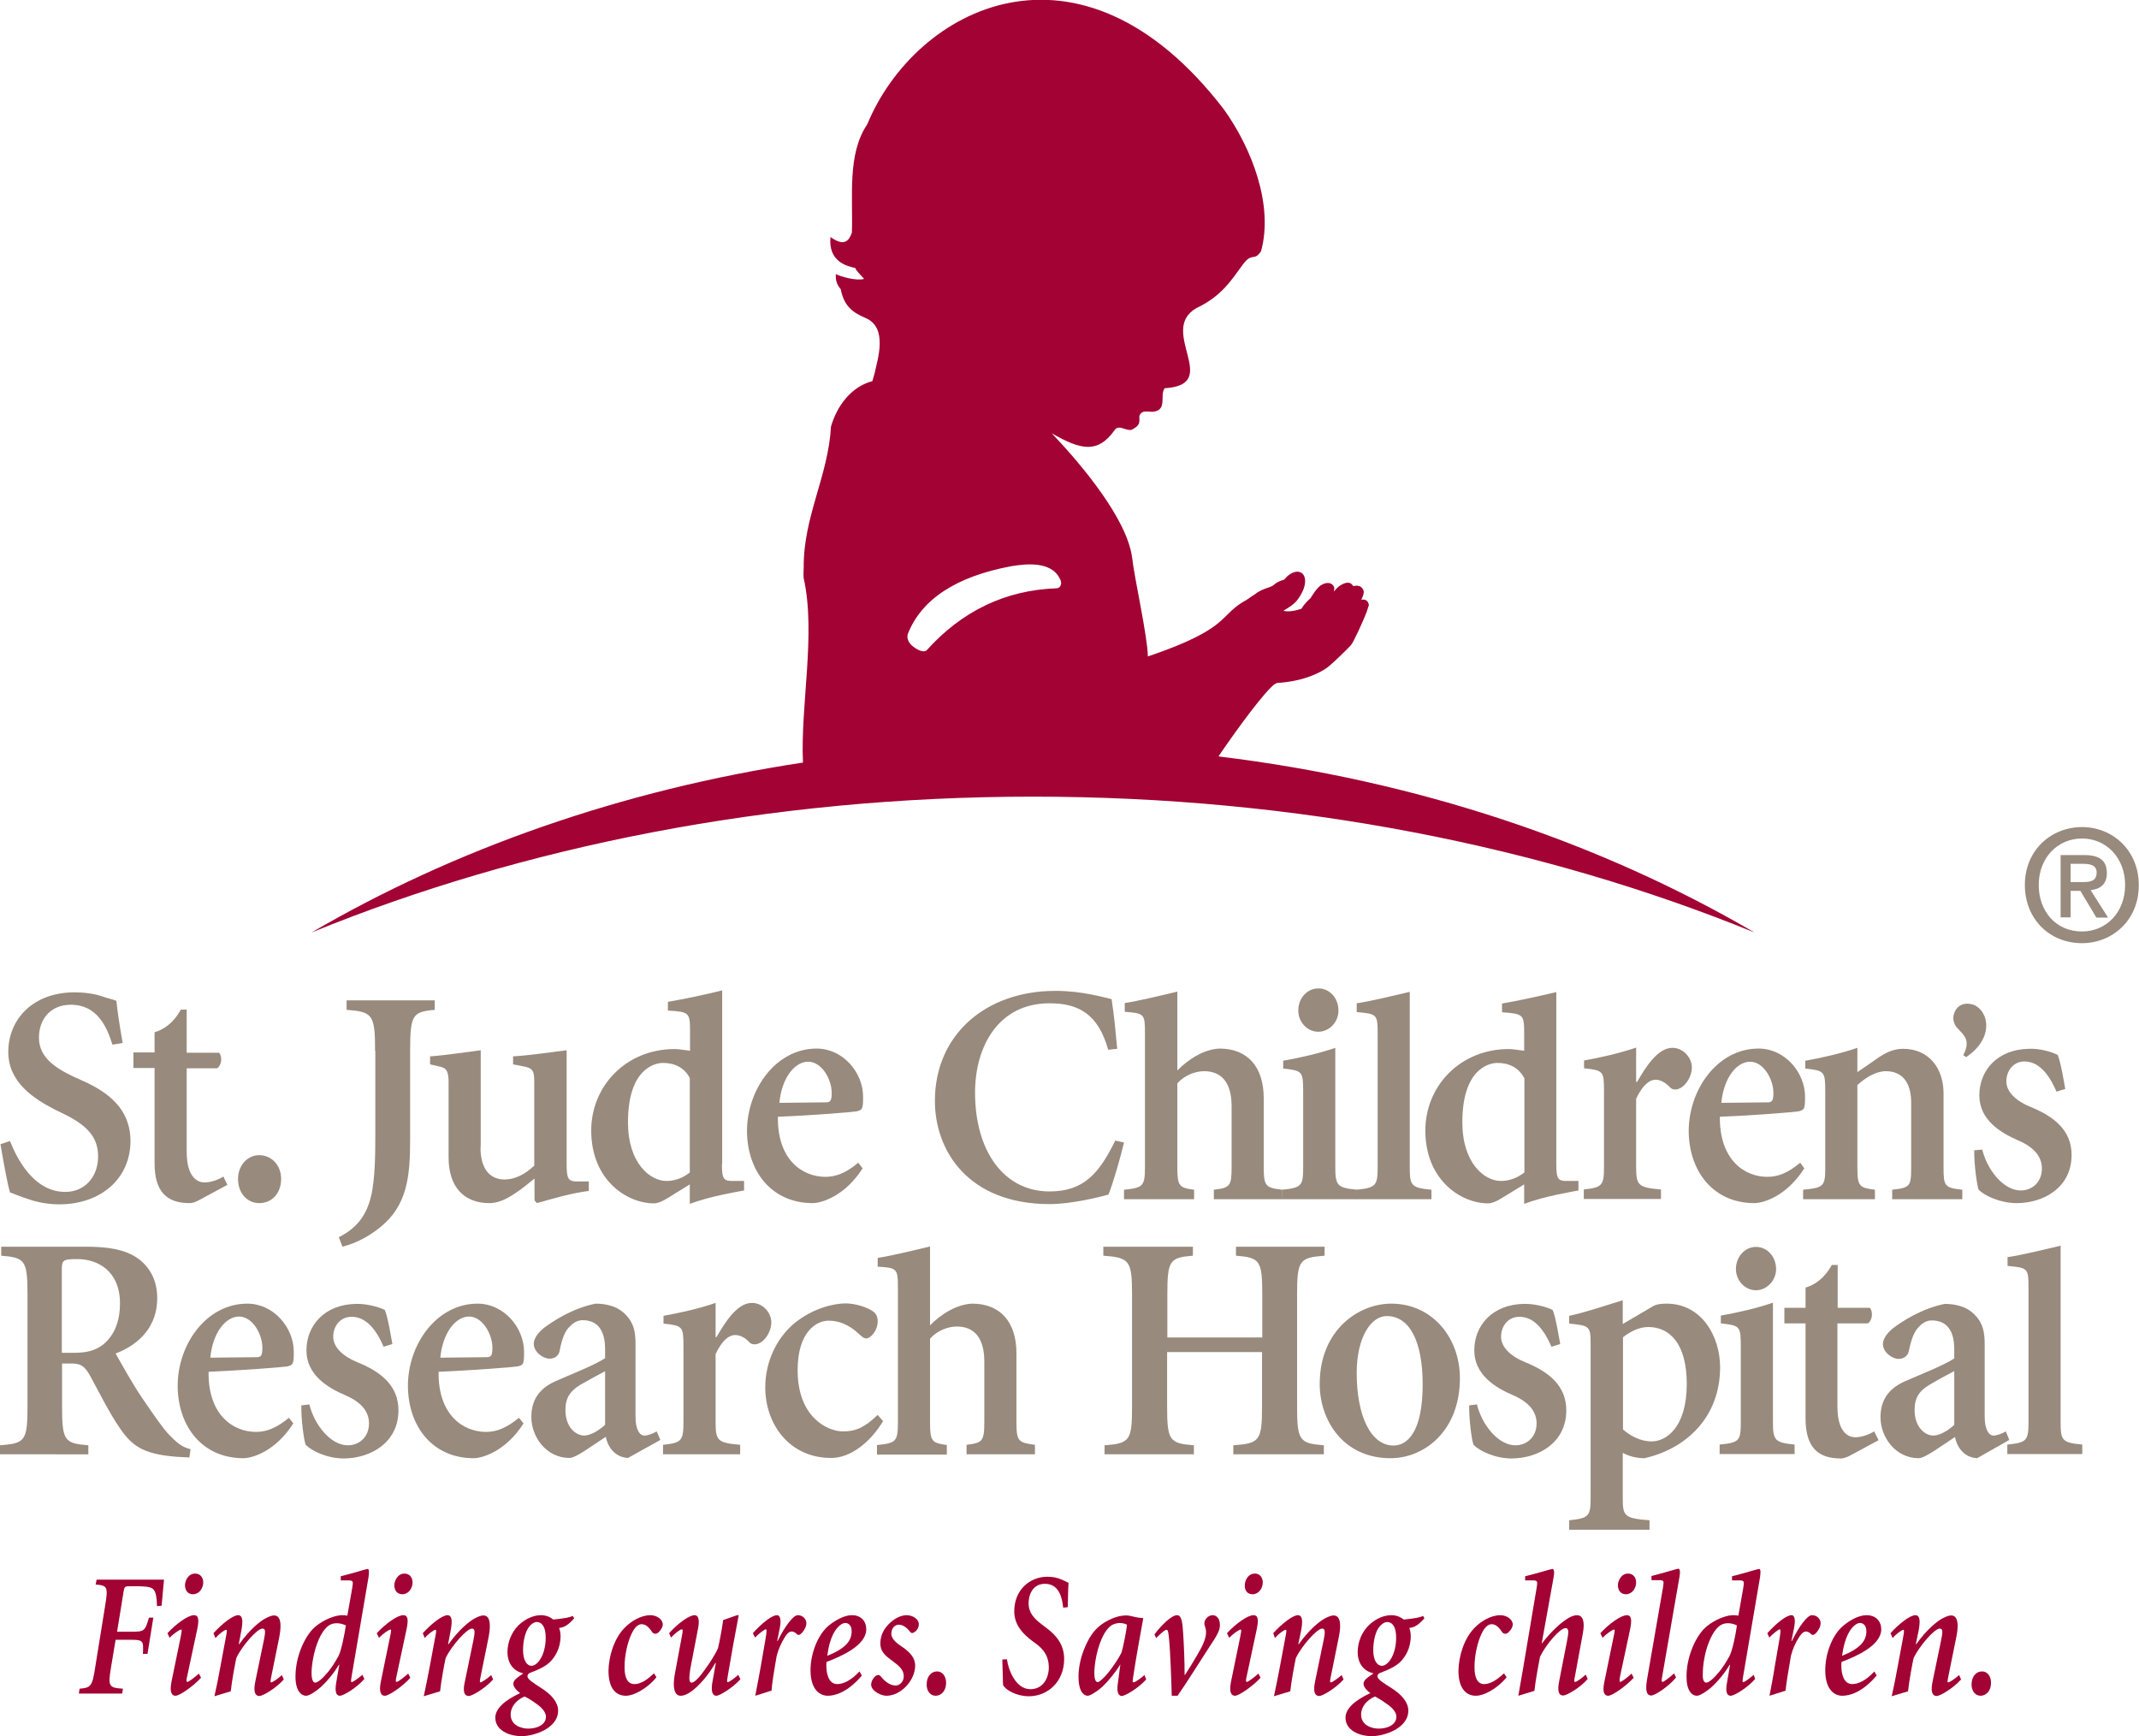 <?xml version="1.0" encoding="utf-8"?>
<!-- Generator: Adobe Illustrator 21.1.0, SVG Export Plug-In . SVG Version: 6.00 Build 0)  -->
<svg version="1.1" id="Layer_1" xmlns="http://www.w3.org/2000/svg" xmlns:xlink="http://www.w3.org/1999/xlink" x="0px" y="0px"
	 width="878.8px" height="713.3px" viewBox="0 0 878.8 713.3" style="enable-background:new 0 0 878.8 713.3;" xml:space="preserve"
	>
<style type="text/css">
	.st0{fill:#A20234;}
	.st1{fill:#988A7D;}
</style>
<path class="st0" d="M435.8,240.4c-0.4,1.2-1.6,1.3-1.6,1.3c-21,0.7-39,9.3-53.5,25.5c0,0-1.6,1.6-5.7-1.7c-3.1-2.5-2-5.1-2-5.1
	c5.6-14.2,19.9-23.6,42.6-27.8l0.7-0.1c4.6-0.7,15.5-2.2,19.1,5.2C435.5,237.8,436.3,239.2,435.8,240.4 M500.8,310.8l-0.1-0.2
	c8-11.7,19.1-26.8,23.1-29.6c0.3-0.1,0.5-0.2,0.8-0.4c12-0.7,18.7-4.9,20.5-6.2c2.3-1.6,8.9-8.2,9.9-9.3c1.1-1.2,4.6-9.1,6-12.4
	l-0.2,0.3l0.6-1.3l0.1-0.3l0.9-2.8c-0.1-0.9-0.5-1.6-1.2-2c-0.5-0.3-1.2-0.3-1.9-0.2c0-0.1,0.1-0.2,0.1-0.2c0.4-0.9,0.9-2.1,0.9-2.9
	c0-0.1,0-0.1,0-0.2c-0.1-0.9-0.6-1.6-1.4-2.1c-0.8-0.5-1.8-0.4-2.9-0.2c-0.5-0.7-1.1-1.2-1.3-1.2c-0.3-0.2-1.6-0.6-4,0.9
	c-0.9,0.5-1.9,1.6-2.7,2.5c0.1-0.7,0.2-1.5,0.2-1.5c-0.2-0.8-0.8-1.5-1.6-1.8c-1.2-0.4-2.6-0.1-4,0.8c-1.6,1.1-3.6,4.3-4.2,5.3
	c-0.5,0.4-2.5,2.2-3.7,4.3c-3.9,1.3-6.3,1.2-7.4,0.8c2.4-1.4,4.3-2.7,5.3-3.9c2.3-2.8,3.6-5.8,3.6-8.2c0-0.4,0-0.8-0.1-1.2
	c-0.2-1.1-0.8-2-1.7-2.4c-2.4-1.2-5.1,1.2-5.7,1.7c0,0.1-0.8,0.9-1.2,1.3c-0.9,0.2-2.7,0.8-3.9,1.9c-0.9,0.8-1.9,1.1-3.1,1.5
	c-1.4,0.5-3.1,1.1-4.7,2.4l-0.1,0.1c0.1,0,0.1,0,0.1-0.1c-0.3,0.2-2.9,1.9-3.7,2.5c-3.7,2-5.7,3.9-7.8,6c-4.2,4.2-9.4,9.3-32.7,17.2
	c-0.2-8.7-5.5-31.9-6.5-40.8c-2.2-15.7-20.1-37.3-33-50.9c12.2,7.1,19,8.2,25.7-1.1c1.8-2.8,4.5,0.2,7.1-0.3c3.7-1.9,3.2-3,3.2-5.7
	c1.1-2.9,3.9-1.4,6.1-1.8c5.4-0.9,2.2-6.7,4.3-9.6c23.9-1.4-3-23.6,13-32.9c10.4-4.9,14.4-11.5,19.1-17.9c3.9-5.3,4.6-1.1,7.5-5.5
	c5.2-18.9-3.8-42.3-15.3-58.3c-59.2-77.1-126.8-41.6-146.5,6.2C348,63.3,350.5,81,350,95.5c-1.6,5-4.5,4.9-8.8,1.9
	c-1,10,6.7,12,10.2,12.7c0.4,1.3,2.6,3.2,3.6,4.5c-3.1,0.9-9.5-0.9-11.6-2c-0.1,2.3,0.2,4.1,2,6.2c1.4,7.1,5,9.6,10.1,11.8
	c9.5,3.9,5,17.1,3.9,22.5c-0.3,1.2-0.7,2.4-1,3.5c-8.8,2.3-14.6,10.3-17,18.7c-1.1,20.3-11.4,37-11.2,58c0,0-0.2,3.1,0,4.3
	c5.1,22.7-1.4,52.4-0.3,75.7c-74.6,11.3-143.3,35.6-201.9,69.8c86.8-35.4,188.1-55.8,296.4-55.8c108.3,0,209.6,20.4,296.4,55.8
	C657.5,346.1,582.4,320.7,500.8,310.8"/>
<path class="st1" d="M855.5,362.4c3.2,0,5.9-0.3,5.9-4c0-3.1-3-3.5-5.6-3.5h-5.1v7.5H855.5z M850.8,376.9h-4.2v-25.6h9.7
	c6.2,0,9.3,2.2,9.3,7.4c0,4.7-2.8,6.6-6.7,7l7.2,11.3h-4.8l-6.6-11h-4V376.9z M855.4,344.5c-10,0-17.8,7.9-17.8,19.1
	c0,10.5,6.8,19.1,17.8,19.1c9.9,0,17.7-7.8,17.7-19.1C873.1,352.4,865.3,344.5,855.4,344.5 M855.4,387.5
	c-13.7,0-23.5-10.3-23.5-23.9c0-14.3,10.8-23.8,23.5-23.8c12.5,0,23.3,9.5,23.3,23.8C878.8,378,867.9,387.5,855.4,387.5"/>
<path class="st1" d="M46.2,429.2c-2.3-7.4-6.3-16.4-17.1-16.4c-8.5,0-13.1,6.1-13.1,13.5c0,7.2,5.1,11.9,15,16.4l3.3,1.5
	c10,4.5,19.3,11.3,19.3,24.6c0,15.2-11.9,26-29.3,26c-4.9,0-9.5-1-12.8-2.2c-3.6-1.1-5.9-2.2-7.4-2.7c-1-3.3-2.6-12-3.9-19.8
	l3.9-1.3c2.6,6.6,9.5,20.9,22.7,20.9c8.3,0,13.5-6.5,13.5-14.5c0-7.2-3.5-12.3-13.6-17.3l-4.1-2c-8.5-4.4-19.2-11.1-19.2-23.7
	c0-13.4,10.1-24.5,27.3-24.5c3.5,0,8.1,0.5,11.7,1.8c2.1,0.8,3.9,1,5.4,1.7c0.5,4.5,1.3,10.1,2.6,17.3L46.2,429.2z"/>
<path class="st1" d="M91.8,483.4c-2.8,1.7-5.8,2.4-7.8,2.4c-2.6,0-7.3-1.8-7.3-12.6v-34.3h12.5c1.8-1.1,2.3-4.7,0.8-6.4H76.7v-17.7
	h-2.4c-1.3,2.4-4.6,7.5-10.8,9.3v8.3h-8.7v6.4h8.7v39c0,11.5,4.7,16.5,14.4,16.5c1,0,2.3-0.3,4.2-1.4l11.3-6.1L91.8,483.4z"/>
<path class="st1" d="M770,588.1c-2.8,1.7-5.8,2.4-7.8,2.4c-2.6,0-7.3-1.8-7.3-12.6v-34.2h12.5c1.8-1.1,2.3-4.7,0.8-6.4h-13.2v-17.6
	h-2.4c-1.3,2.4-4.6,7.5-10.8,9.3v8.3h-8.7v6.4h8.7v39c0,11.5,4.7,16.5,14.4,16.5c1.1,0,2.3-0.3,4.3-1.4l11.3-6.1L770,588.1z"/>
<path class="st1" d="M97.8,484.3c0-5.5,3.9-9.7,8.7-9.7c5.1,0,9,4.2,9,9.7c0,6.1-3.9,10-9,10C101.7,494.3,97.8,490.4,97.8,484.3"/>
<path class="st1" d="M154.1,431.8c0-15-1-16.1-11.7-16.9V411h36.2v3.9c-9.1,0.8-10.1,2-10.1,16.9v36.3c0,15.1-1.1,27.2-12.4,36.2
	c-4.1,3.3-9.2,6.3-15.4,7.9l-1.5-3.9c8.6-4.3,11.9-10.5,13.5-17.9c1.3-6.7,1.5-14.7,1.5-24.1V431.8z"/>
<path class="st1" d="M197.4,471.3c0,10.3,5,13.3,9.9,13.3c3.8,0,8.1-1.8,12.2-5.7v-34.4c0-5.1-0.8-5.7-5.1-6.5l-3.6-0.7V434
	c6-0.3,16.4-1.8,22-2.5v47.1c0,5.8,0.8,6.8,4.2,6.8h4.9v3.9c-6.8,0.8-15.3,3.3-21.3,5l-1-1.1v-9c-2.6,2.1-5.1,4.2-8,6.1
	c-3.9,2.6-7.1,4-10.6,4c-10.3,0-16.7-6.6-16.7-18.7v-31.1c0-5.1-1.3-5.8-4.1-6.4l-3.5-0.8V434c5.3-0.3,15-1.8,20.8-2.5V471.3z"/>
<path class="st1" d="M283.4,442.9c-2.3-4.4-6.4-6.2-11-6.2c-3.6,0-14.4,2.6-14.4,24.4c0,16.8,9.1,24.1,15.8,24.1
	c3.5,0,6.7-1.2,9.6-3.5V442.9z M296.6,478.4c0,6.1,0.8,6.8,4.4,6.8h4.7v3.9c-2.3,0.5-13.5,2.2-22.3,5.5v-8l-9.2,5.7
	c-2.4,1.5-4.2,2.1-5.5,2.1c-11.2,0-25.8-9.6-25.8-29.9c0-18.4,14.4-33.5,34.3-33.5c1.3,0,3.3,0.3,6.3,0.7v-7.8
	c0-7.9-0.3-8.2-9.1-8.7v-3.6c6.5-1.1,15.6-3,22.3-4.7V478.4z"/>
<path class="st1" d="M339.4,452.9c1.8,0,2.3-0.8,2.3-3.9c0-5.5-4-12.8-9.7-12.8c-5.4,0-10.8,6.5-11.8,16.9L339.4,452.9z M354.4,480
	c-7.3,11.5-17,14.3-20.5,14.3c-16.8,0-26.7-12.9-27-29.1c-0.2-17.3,11.7-34.4,28.6-34.4c10.8,0,19.1,9.8,19.1,19.8
	c0,5.1-0.3,5.4-2.7,6c-1.8,0.3-18.3,1.7-32.3,2.2c-0.3,17.5,9.9,24.7,19.5,24.7c4.4,0,8.5-1.6,13.5-5.8L354.4,480z"/>
<path class="st1" d="M455.3,431.3c-4.1-14.7-12.2-19.1-24.1-19.1c-21,0-30.6,17.7-30.6,36.7c0,24,11.8,40.6,30.6,40.6
	c13.9,0,20.3-7.2,27-20.9l3.6,0.8c-1.5,6.2-4.4,16.5-6.4,21.4c-3.6,1-15.2,3.9-24.1,3.9c-33.6,0-47.2-22-47.2-42.4
	c0-27.1,20.8-45.2,49.5-45.2c11,0,19.5,2.6,23.1,3.4c1.1,7.2,1.6,12.9,2.3,20.4L455.3,431.3z"/>
<path class="st1" d="M483.7,439.8c4.5-4.6,10.9-8.7,17.3-9c11.8,0,18.2,7.8,18.2,20.4v28.3c0,7.9,0.8,8.5,7.6,9.3v3.9h-28.1v-3.9
	c6.6-0.8,7.3-1.4,7.3-9.3v-25c0-9.7-4.1-14.4-11.3-14.4c-3.7,0-8.1,1.7-11,5v34.4c0,7.9,0.8,8.5,6.9,9.3v3.9h-28.8v-3.9
	c7.8-0.8,8.6-1.4,8.6-9.3v-55c0-7.9-0.2-8.2-8.3-8.8v-3.6c5.4-0.8,14.9-3.1,21.6-4.7V439.8z"/>
<path class="st1" d="M549.9,415.2c0,4.9-3.9,8.7-8.3,8.7c-4.4,0-8.2-3.9-8.2-8.7c0-5.3,3.8-9.1,8.2-9.1
	C546.1,406,549.9,409.9,549.9,415.2 M548.6,479.5c0,7.6,0.8,8.5,8.9,9.3v3.9h-30.8v-3.9c8.2-0.8,8.7-1.7,8.7-9.3v-30.9
	c0-8.5-0.3-8.7-8.2-9.6v-3.2c6.3-1.1,14.8-3,21.4-5.3V479.5z"/>
<path class="st1" d="M579.2,479.5c0,7.6,0.5,8.5,8.9,9.3v3.9h-30.8v-3.9c8-0.8,8.7-1.7,8.7-9.3v-54.7c0-8.2-0.3-8.2-8.6-9v-3.6
	c5.5-0.8,15-3.1,21.8-4.7V479.5z"/>
<path class="st1" d="M626.2,442.9c-2.3-4.4-6.4-6.2-11-6.2c-3.6,0-14.4,2.6-14.4,24.4c0,16.8,9.1,24.1,15.8,24.1
	c3.5,0,6.7-1.2,9.7-3.5V442.9z M639.4,478.4c0,6.1,0.8,6.8,4.4,6.8h4.7v3.9c-2.3,0.5-13.5,2.2-22.3,5.5v-8l-9.3,5.7
	c-2.4,1.5-4.2,2.1-5.5,2.1c-11.2,0-25.8-9.6-25.8-29.9c0-18.4,14.4-33.5,34.3-33.5c1.3,0,3.3,0.3,6.3,0.7v-7c0-7.9-0.3-8.2-9.1-8.8
	v-3.6c6.5-1.1,15.6-3.1,22.3-4.7V478.4z"/>
<path class="st1" d="M672.2,444.5h0.4c3.1-5.3,8.2-14,14.5-14c4.6,0,8,4.2,8,8.1c0,3.4-2.3,7.5-5.3,8.7c-1.4,0.6-3,0.3-3.7-0.6
	c-1.8-1.9-3.9-3.1-5.9-3.1c-2.2,0-5.1,1.7-8,7.8v28c0,7.6,0.8,8.5,10.2,9.3v3.9h-31.7v-3.9c7.6-0.8,8.3-1.7,8.3-9.3v-30.9
	c0-8.5-0.2-8.7-8.2-9.6v-3.2c6.3-1.1,14.8-3,21.4-5.3V444.5z"/>
<path class="st1" d="M726.3,452.9c1.8,0,2.3-0.8,2.3-3.9c0-5.5-4-12.8-9.6-12.8c-5.4,0-10.8,6.5-11.8,16.9L726.3,452.9z M741.3,480
	c-7.3,11.5-16.9,14.3-20.5,14.3c-16.8,0-26.7-12.9-27-29.1c-0.2-17.3,11.7-34.4,28.7-34.4c10.8,0,19.1,9.8,19.1,19.8
	c0,5.1-0.3,5.4-2.7,6c-1.8,0.3-18.3,1.7-32.3,2.2c-0.2,17.5,9.9,24.7,19.5,24.7c4.4,0,8.5-1.6,13.5-5.8L741.3,480z"/>
<path class="st1" d="M763.2,440.4c2.6-1.7,5.1-3.5,7.4-5.1c4.1-2.9,7.3-4.4,11.3-4.4c10.4,0,16.6,7.8,16.6,18.3v30.6
	c0,7.6,0.5,8.2,7.7,9v3.9h-28.8v-3.9c7.3-0.8,7.8-1.4,7.8-9V453c0-8.3-3.7-12.9-10.4-12.9c-3.9,0-8.1,2.4-11.7,5.7v34
	c0,7.6,0.8,8.2,7.2,9v3.9h-29.5v-3.9c8.4-0.8,9.1-1.4,9.1-9v-31.2c0-8.5-0.3-8.7-8.2-9.6v-3.2c6.3-1.1,14.8-3,21.4-5.3V440.4z"/>
<path class="st1" d="M806.6,433.5c4.4-8.2-2.8-9.4-3.8-13.5c-0.1-0.6-0.8-2,0.4-4.5c1.6-3.5,5.7-3.7,8.3-2.4
	c5.8,3.1,7.5,13.7-3.7,21.2L806.6,433.5z"/>
<path class="st1" d="M814.4,472.3c2,8.3,8.7,16.8,15.8,16.8c4.6,0,8.7-3.3,8.7-9c0-4.6-2.8-8.6-9.8-11.6
	c-7.1-3.1-15.9-8.3-15.9-18.5c0-10.1,7.3-18.9,20.4-19.1c4.1-0.2,9,1.1,11.8,2.5c1.3,3.1,2.8,12.3,3.1,14l-3.6,1.1
	c-4-9.3-8.6-12.4-13.2-12.4c-4.5,0-7.4,3.8-7.4,8.2c0,4.6,4.5,8.3,10,10.5c9.6,3.9,16.8,9.6,16.8,19.7c0,13.7-11.9,19.8-22.5,19.8
	c-6.8,0-13.2-3-15.7-5.5c-0.7-1.9-1.9-10.7-1.8-16.2L814.4,472.3z"/>
<path class="st1" d="M25.4,555.8h4.9c5.1,0,8.7-0.8,12.1-3.4c5.1-4.2,6.9-10.5,6.9-16.8c0-13.6-9.3-18.3-17.5-18.3
	c-6.2,0-6.4,0.5-6.4,4.7V555.8z M35,512.2c9.4,0,16,1.1,21.2,4.5c5,3.4,8.4,8.9,8.4,16.7c0,11-6.7,18.7-17.1,22.7
	c2.1,3.7,7.1,12.8,11.2,18.7c4.9,7.2,8.2,11.9,10.7,14.6c3.1,3.1,5.1,5.1,8.9,6l-0.5,3.4l-5.4-0.3c-14-1.1-18.4-4.7-23.4-12.1
	c-4.1-6-8.3-14.4-12-21.2c-2.1-3.7-3.6-5-7.4-5h-4.1v17.6c0,14.2,1,15.2,10.8,16v3.7H0v-3.7c10.3-0.8,11.3-1.8,11.3-16v-45.9
	c0-14.1-1-15.2-10.8-16v-3.7H35z"/>
<path class="st1" d="M105.5,557.6c1.8,0,2.3-0.8,2.3-3.9c0-5.5-4-12.8-9.6-12.8c-5.4,0-10.8,6.5-11.8,16.9L105.5,557.6z
	 M120.5,584.8c-7.3,11.5-16.9,14.3-20.5,14.3c-16.8,0-26.7-12.9-27-29.1c-0.3-17.4,11.7-34.4,28.6-34.4c10.8,0,19.1,9.8,19.1,19.8
	c0,5.1-0.3,5.4-2.7,6c-1.8,0.3-18.4,1.6-32.3,2.2c-0.3,17.5,9.9,24.7,19.5,24.7c4.4,0,8.5-1.7,13.5-5.8L120.5,584.8z"/>
<path class="st1" d="M127.1,577c2,8.3,8.7,16.8,15.8,16.8c4.6,0,8.7-3.3,8.7-9c0-4.6-2.8-8.6-9.8-11.6c-7.1-3-15.9-8.3-15.9-18.4
	c0-10.1,7.3-18.9,20.4-19.1c4.1-0.1,9,1.1,11.8,2.5c1.3,3,2.8,12.4,3.1,14l-3.6,1.1c-4-9.3-8.6-12.3-13.2-12.3
	c-4.5,0-7.5,3.7-7.5,8.2c0,4.6,4.5,8.3,10,10.5c9.6,3.9,16.8,9.6,16.8,19.7c0,13.7-12,19.8-22.5,19.8c-6.8,0-13.2-3.1-15.6-5.6
	c-0.8-1.9-1.9-10.7-1.8-16.2L127.1,577z"/>
<path class="st1" d="M200,557.6c1.8,0,2.3-0.8,2.3-3.9c0-5.5-4-12.8-9.6-12.8c-5.4,0-10.8,6.5-11.8,16.9L200,557.6z M215.1,584.8
	c-7.3,11.5-17,14.3-20.5,14.3c-16.8,0-26.7-12.9-27-29.1c-0.3-17.4,11.7-34.4,28.6-34.4c10.8,0,19.1,9.8,19.1,19.8
	c0,5.1-0.2,5.4-2.7,6c-1.8,0.3-18.4,1.6-32.4,2.2c-0.3,17.5,9.9,24.7,19.5,24.7c4.4,0,8.5-1.7,13.5-5.8L215.1,584.8z"/>
<path class="st1" d="M248.7,563.3c-2.7,1.4-7.8,4.2-10.2,5.6c-4.2,2.5-6.2,5.4-6.2,10.4c0,7.2,4.4,10.5,7.7,10.5
	c2.3,0,5.6-1.7,8.6-4.4V563.3z M271.3,591.6L258,599c-5.9-0.3-8.5-5.3-9.1-8.7c-5.4,3.5-12.3,8.7-14.9,8.7
	c-9.6,0-15.7-8.7-15.7-16.8c0-6.8,3-11.5,9.6-14.6c6.3-2.8,16.6-6.8,20.7-9.6v-3.7c0-8.2-3.4-11.9-9.3-11.9c-2,0-3.8,1.1-5,2.4
	c-2.1,1.8-3.4,5-4.4,10.3c-0.4,1.9-2,3.1-4.1,3.1c-2.8,0-6.5-2.8-6.5-6.1c0-1.9,1.3-4.1,4-6.4c4-3,11.9-8.2,21.4-10.1
	c4.5,0,8.5,1.2,11,3.3c4.9,4,5.4,8.6,5.4,13.4V582c0,5.5,1.8,7.8,3.6,7.8c1.5,0,3.5-0.8,5.1-1.7L271.3,591.6z"/>
<path class="st1" d="M294,549.3h0.4c3.1-5.3,8.2-14,14.5-14c4.6,0,8,4.1,8,8c0,3.5-2.3,7.5-5.3,8.7c-1.4,0.6-3,0.3-3.7-0.5
	c-1.8-2-3.9-3-5.9-3c-2.2,0-5.1,1.7-8,7.8v28c0,7.6,0.8,8.5,10.1,9.3v3.9h-31.7v-3.9c7.6-0.8,8.4-1.6,8.4-9.3v-30.9
	c0-8.5-0.2-8.7-8.2-9.6v-3.2c6.3-1.1,14.8-3,21.4-5.3V549.3z"/>
<path class="st1" d="M362.8,583.9c-5.3,8.7-13.3,15.1-21.3,15.1c-17.4,0-27.1-14.1-27.1-29c0-10.3,4.5-20,11.8-26.2
	c8-6.6,16.8-8.3,21.3-8.3c3.4,0,9,1.4,11.7,3.7c1,1,1.4,2.1,1.4,3.6c0,4-3,7.1-4.7,7.1c-0.6,0-1.4-0.3-2.4-1.3
	c-5.1-4.9-9.4-6-13.1-6c-4.9,0-12.7,4.5-12.7,20.3c0,19.7,12.6,25.2,18.6,25.2c5.4,0,9-1.7,14.3-6.8L362.8,583.9z"/>
<path class="st1" d="M382,544.6c4.5-4.6,10.9-8.7,17.4-9c11.8,0,18.2,7.8,18.2,20.4v28.3c0,7.9,0.8,8.4,7.6,9.3v3.9h-28.1v-3.9
	c6.5-0.8,7.3-1.4,7.3-9.3v-24.9c0-9.7-4.1-14.4-11.3-14.4c-3.7,0-8.1,1.7-11,5v34.4c0,7.9,0.8,8.4,6.9,9.3v3.9h-28.7v-3.9
	c7.8-0.8,8.6-1.4,8.6-9.3v-55.3c0-7.9-0.3-8.2-8.3-8.7v-3.6c5.4-0.8,14.9-3.1,21.5-4.7V544.6z"/>
<path class="st1" d="M490.1,512.2v3.7c-9.5,0.8-10.5,1.8-10.5,16v17.6h39v-17.6c0-14.1-1-15.2-10.8-16v-3.7h36.4v3.7
	c-10.3,0.8-11.3,1.8-11.3,16v45.9c0,14.1,1,15.2,11,16v3.7h-37.2v-3.7c10.8-0.8,11.8-1.8,11.8-16v-22.3h-39v22.3
	c0,14.1,1,15.2,11,16v3.7h-36.7v-3.7c10.3-0.8,11.3-1.8,11.3-16v-45.9c0-14.1-1.1-15.2-11.8-16v-3.7H490.1z"/>
<path class="st1" d="M584.5,568.8c0-17.2-5.1-28.1-14.8-28.1c-6.3,0-12.3,8.5-12.3,23.4c0,17.6,5.8,29.8,15.1,29.8
	C578.1,593.9,584.5,588.5,584.5,568.8 M599.8,566.2c0,21.8-14.7,32.9-28.5,32.9c-19.3,0-29.1-15.4-29.1-30.5c0-22.2,16-33,29.4-33
	C588.5,535.6,599.8,549.7,599.8,566.2"/>
<path class="st1" d="M606.8,577c2,8.3,8.7,16.8,15.8,16.8c4.6,0,8.7-3.3,8.7-9c0-4.6-2.8-8.6-9.7-11.6c-7.1-3-15.9-8.3-15.9-18.4
	c0-10.1,7.3-18.9,20.4-19.1c4.1-0.1,9,1.1,11.8,2.5c1.3,3,2.8,12.4,3.1,14l-3.6,1.1c-4-9.3-8.6-12.3-13.2-12.3
	c-4.5,0-7.5,3.7-7.5,8.2c0,4.6,4.5,8.3,10,10.5c9.6,3.9,16.8,9.6,16.8,19.7c0,13.7-11.9,19.8-22.5,19.8c-6.8,0-13.2-3.1-15.6-5.6
	c-0.8-1.9-1.9-10.7-1.8-16.2L606.8,577z"/>
<path class="st1" d="M666.8,587.3c3,2.6,7.1,4.9,11.8,4.9c5.9,0,14.4-5.7,14.4-23.6c0-17.3-7.6-23.4-15.8-23.4
	c-3.6,0-7.2,1.7-10.4,4.2V587.3z M666.8,543.9l12.8-7.5c1.3-0.6,3.1-0.8,5.1-0.8c14.6,0,22,13.7,22,26.1c0,20.7-14.1,33.6-31.1,37.4
	c-3.8,0-6.9-1.1-8.9-2.2v18.7c0,7.4,0.8,8.2,11,9v3.9h-33v-3.9c8-0.8,8.8-1.7,8.8-9v-63.2c0-7.5-0.3-7.8-8.8-8.6v-3.2
	c6.6-1.4,13.9-3.9,22-6.4V543.9z"/>
<path class="st1" d="M729.7,521.4c0,4.8-3.9,8.7-8.3,8.7c-4.4,0-8.2-3.9-8.2-8.7c0-5.3,3.9-9.1,8.2-9.1
	C725.8,512.2,729.7,516.1,729.7,521.4 M728.4,584.2c0,7.6,0.8,8.5,8.9,9.3v3.9h-30.8v-3.9c8.2-0.8,8.7-1.6,8.7-9.3v-30.9
	c0-8.5-0.3-8.7-8.2-9.6v-3.2c6.3-1.1,14.8-3,21.4-5.3V584.2z"/>
<path class="st1" d="M802.9,563.3c-2.7,1.4-7.8,4.2-10.1,5.6c-4.3,2.5-6.2,5.4-6.2,10.4c0,7.2,4.4,10.5,7.7,10.5
	c2.3,0,5.7-1.7,8.6-4.4V563.3z M825.5,591.6l-13.2,7.5c-5.9-0.3-8.5-5.3-9.1-8.7c-5.4,3.5-12.3,8.7-14.9,8.7
	c-9.6,0-15.7-8.7-15.7-16.8c0-6.8,3-11.5,9.6-14.6c6.3-2.8,16.6-6.8,20.7-9.6v-3.7c0-8.2-3.4-11.9-9.3-11.9c-2.1,0-3.8,1.1-5,2.4
	c-2,1.8-3.3,5-4.4,10.3c-0.4,1.9-2.1,3.1-4.1,3.1c-2.8,0-6.5-2.8-6.5-6.1c0-1.9,1.3-4.1,4-6.4c4-3,11.9-8.2,21.4-10.1
	c4.5,0,8.5,1.2,11,3.3c4.9,4,5.4,8.6,5.4,13.4V582c0,5.5,1.8,7.8,3.6,7.8c1.5,0,3.5-0.8,5.1-1.7L825.5,591.6z"/>
<path class="st1" d="M846.6,584.2c0,7.6,0.5,8.5,8.9,9.3v3.9h-30.8v-3.9c8-0.8,8.7-1.6,8.7-9.3v-55.1c0-8.2-0.3-8.2-8.6-9v-3.6
	c5.5-0.8,15-3.1,21.8-4.7V584.2z"/>
<path class="st0" d="M67.4,648.8c-0.2,1.6-0.6,7-1,10.9l-1.9,0.2c-0.1-3.4-0.4-5.3-1.1-6.4c-0.8-1.4-2.5-1.7-6.6-1.8h-3.2
	c-2.3,0-2.5,0-2.9,2.7l-2.6,16h6c5.3,0,5.5-0.4,7.1-5.8H63l-2.4,14.9h-1.9c0.3-5.4,0.2-5.8-5.1-5.8h-6.1l-1.9,11.4
	c-1.3,7.8-0.9,8.3,4.9,8.7l-0.3,2H32.4l0.3-2c4.6-0.4,5.2-0.9,6.4-8.7l4.1-25.4c1.3-7.8,0.9-8.3-3.9-8.7l0.4-2H67.4z"/>
<path class="st0" d="M83.5,650.1c0,2.5-1.7,4.9-4.2,4.9c-2,0-3.2-1.4-3.3-3.6c0-2,1.3-4.9,4.2-4.9C82.4,646.5,83.5,648.3,83.5,650.1
	 M68.8,671c3.7-4,8.5-7.4,10.9-7.4c2.2,0,2,2.5,1.3,5.9l-4.1,19.2c-0.4,1.6-0.4,2.3,0.1,2.3c0.5,0,2.8-1.7,4.7-3.4l0.9,1.7
	c-3,3.3-8.7,7.4-10.5,7.4c-1.4,0-2.5-1.2-1.7-5.5l3.8-18.5c0.5-2.7,0.6-3.2,0.2-3.2c-0.6,0-3.3,1.8-4.7,3.4L68.8,671z"/>
<path class="st0" d="M87.7,671c3.6-4,8.1-7.4,10.1-7.4c2,0,2.1,2.5,1.3,6.6l-1,5.3h0.2c4.2-5.9,8.4-9.3,10.6-10.5
	c1.7-0.9,2.8-1.3,3.7-1.3c1.4,0,3.7,0.9,2.1,9.1c-0.8,3.8-2,9.9-3.2,15.8c-0.4,2-0.5,2.6-0.1,2.6c0.6,0,2.8-1.5,4.4-3l0.8,1.8
	c-3.4,3.8-8.7,6.8-10,6.8c-1.8,0-2.6-1.7-1.7-6l3.5-16.9c0.6-3.1,0.9-4.8-0.6-4.8c-2.1,0-8.4,7.1-10.7,12.1
	c-0.4,1.7-1.9,9.6-2.3,13.7h-0.1l-6.6,2c0.9-4,1.7-7.9,2.4-11.9l2.2-11.8c0.5-2.6,0.7-3.6,0.2-3.6c-0.6,0-2.9,1.7-4.4,3.4L87.7,671z
	"/>
<path class="st0" d="M129.5,691.3c1,0,2.8-1.4,5.3-4.4c1.4-1.7,2.7-3.7,4.2-6.4c1.2-2.1,2.6-9.3,3.1-12.7c-1.1-0.5-2.3-0.9-3.8-0.9
	c-1.2,0-2.3,0.3-3.3,1c-1.2,0.9-2.9,2.7-4.5,6.8c-1.5,3.8-2.5,9.2-2.5,12.6C128,690,128.6,691.3,129.5,691.3 M149.7,689.8
	c-3.3,3.8-8.7,6.9-10,6.9c-1.2,0-2.4-0.8-1.5-5.8l1.2-6.9h-0.2c-2,3.4-4.7,6.7-7.7,9.4c-1,0.9-4.2,3.3-5.7,3.3
	c-2.1,0-4.4-2.1-4.4-7.8c0-8.1,3.5-15.8,7.1-19.6c2.7-2.8,7.7-5.4,11.6-5.7c0.7,0,1.7,0,2.6,0.2l2-11.3c0.5-2.9,0.4-3.2-1.7-3.2H140
	v-1.7c4.9-1.2,10.6-3,11-3c0.7,0,0.7,1.2,0.4,3.4l-6.9,40.5c-0.3,1.9-0.4,2.6,0,2.6c0.5,0,2.7-1.6,4.4-3L149.7,689.8z"/>
<path class="st0" d="M169.5,650.1c0,2.5-1.7,4.9-4.2,4.9c-2,0-3.2-1.4-3.3-3.6c0-2,1.4-4.9,4.2-4.9
	C168.4,646.5,169.5,648.3,169.5,650.1 M154.8,671c3.7-4,8.5-7.4,10.9-7.4c2.2,0,2,2.5,1.3,5.9l-4.1,19.2c-0.4,1.6-0.4,2.3,0.1,2.3
	c0.5,0,2.8-1.7,4.7-3.4l0.9,1.7c-2.9,3.3-8.7,7.4-10.5,7.4c-1.4,0-2.5-1.2-1.7-5.5l3.8-18.5c0.6-2.7,0.6-3.2,0.2-3.2
	c-0.6,0-3.2,1.8-4.7,3.4L154.8,671z"/>
<path class="st0" d="M173.7,671c3.6-4,8.1-7.4,10.1-7.4c2,0,2.1,2.5,1.3,6.6l-1,5.3h0.2c4.2-5.9,8.4-9.3,10.6-10.5
	c1.7-0.9,2.8-1.3,3.7-1.3c1.4,0,3.7,0.9,2.1,9.1c-0.8,3.8-2,9.9-3.2,15.8c-0.4,2-0.5,2.6-0.1,2.6c0.5,0,2.8-1.5,4.4-3l0.8,1.8
	c-3.4,3.8-8.7,6.8-10,6.8c-1.8,0-2.6-1.7-1.6-6l3.5-16.9c0.6-3.1,0.8-4.8-0.6-4.8c-2.1,0-8.4,7.1-10.8,12.1
	c-0.4,1.7-1.9,9.6-2.3,13.7h-0.1l-6.6,2c0.9-4,1.6-7.9,2.4-11.9l2.2-11.8c0.5-2.6,0.7-3.6,0.2-3.6c-0.6,0-3,1.7-4.4,3.4L173.7,671z"
	/>
<path class="st0" d="M216.6,669.6c-1,2-1.7,4.9-1.7,8.4c0,4.3,1.7,6.4,3.4,6.4c2.6,0,5.9-4.5,5.9-11.6c0-3.7-1.1-6.4-3.8-6.4
	C219.2,666.5,217.7,667.5,216.6,669.6 M224.3,705.3c0-1.7-1.4-3.6-4.2-5.5c-1.9-1.4-3.7-2.4-4.6-2.8c-3.7,1.6-5.7,4.5-5.7,7.4
	c0,4.3,4.1,5.8,7.3,5.8C220.5,710.2,224.3,708.7,224.3,705.3 M235.9,664.9c-2.1,2.4-3.9,3.6-5.4,3.8c-0.2,0.1-0.4,0.1-0.8,0.1
	c0.4,1.1,0.6,2.2,0.6,3.4c0,5.1-2.3,8.6-4.3,10.6c-1.6,1.6-4.4,3.1-8.5,4.6c-0.5,0.3-0.8,0.8-0.8,1.3c0,1.2,2.4,2.7,5,4.4
	c5.4,3.3,7.6,6.6,7.6,9.7c0,7.6-10.5,10.5-14.9,10.5c-5.3,0-10.9-2.4-10.9-7.6c0-3.6,3.6-7,10.2-10.1c-1.7-1.2-2.8-2.7-2.8-3.8
	c0-1.4,1.2-2.3,4.1-4.3c-3.9-0.9-6.5-3.9-6.5-8.8c0-3.9,1.6-8.1,4.6-11c2.8-2.7,6.2-4.1,9.1-4.1c2.1,0,3.8,0.7,5.1,1.8
	c4.8-0.5,6.8-0.9,8-1.5L235.9,664.9z"/>
<path class="st0" d="M269.7,689.1c-4.1,5-9.6,7.6-12.5,7.6c-4.7,0-7.2-3.7-7.2-10.3c0.1-5.8,2.2-13.1,6.6-17.6
	c2.6-2.7,6.7-5.2,10.6-5.2c2.6,0,5.1,1.7,5.1,3.8c0,1.1-0.7,2.2-1.7,3.2c-1,1-2.2,0.7-2.7-0.1c-1.6-2.5-3-3.2-4.3-3.2
	s-2.8,1.1-4.1,3.9c-1.7,3.5-2.9,9-2.9,13.5c-0.1,4.6,1.3,7.2,4,7.2c3.5,0,6.5-3,8.1-4.4L269.7,689.1z"/>
<path class="st0" d="M274.9,671c3.6-4,8.2-7.4,10.5-7.4c1.5,0,2.1,1.8,1.4,5.4l-3.2,16.7c-0.5,3.5-0.7,5.6,0.6,5.6
	c1.1,0,3.2-2.2,5.3-5.2c2.1-2.9,4.4-6.4,5.5-9c0.4-1.6,1.6-7.5,2.1-11.5l5.7-2h0.7c-1.6,8.3-3.1,16.6-4.5,25c-0.3,1.9-0.4,2.5,0,2.5
	c0.5,0,2.7-1.5,4.3-3l0.9,1.8c-3.4,3.8-8.7,6.8-9.8,6.8c-1.9,0-2.4-2.2-1.6-6.2l1.3-7.3h-0.2c-3,5.4-7,9.6-9.7,11.6
	c-1.5,1.1-3.1,1.9-4.6,1.9c-1.3,0-3.8-1-2.3-9.2L280,673c0.5-2.6,0.7-3.6,0.1-3.6c-0.6,0-2.9,1.7-4.4,3.4L274.9,671z"/>
<path class="st0" d="M309.3,671c3.6-4,7.8-7.4,9.9-7.4c1.6,0,1.7,2.5,1.2,5.1l-1.1,5.5h0.2c3-6.2,6.5-10.6,8.2-10.6
	c1.4,0,2.7,0.7,3.3,2c0.5,0.9,0.3,2.4-0.2,3.3c-0.7,1.3-1.2,1.9-1.8,2.4c-0.6,0.5-1.2,0.6-1.8-0.1c-0.6-0.6-1.4-0.9-1.9-0.9
	c-0.6,0-1.6,0.2-2.9,2.4c-1.4,2.3-2.5,4.6-3.3,7.6c-1.2,6.9-2,11.9-2.1,14.3h-0.1l-6.6,2.1c0.7-3.9,1.5-7.7,2.2-11.7l2-11.6
	c0.5-3,0.6-4,0.1-4c-0.5,0-3,1.9-4.4,3.4L309.3,671z"/>
<path class="st0" d="M345.3,667.6c-1.7,1.2-4.4,4.5-5.4,12.7c7.4-3,10-6.1,10-10.1c0-2.7-1.6-3.4-2.6-3.4
	C346.7,666.8,345.9,667.1,345.3,667.6 M354.1,688.4c-6.1,7.2-11.4,8.3-14,8.3c-2.9,0-7.1-2.1-7.1-10.5c0-6.6,2.8-14.2,7.2-18.1
	c2.7-2.2,6.4-4.5,9.8-4.5c3.8,0,5.9,2.5,5.9,5.8c0,6.7-10.5,11.2-16.3,13.4c-0.1,0.4-0.1,1.1-0.1,1.4c0,3.4,0.9,7.7,4.5,7.7
	c2.4,0,5.6-1.4,9.1-5.2L354.1,688.4z"/>
<path class="st0" d="M377.5,667.3c0,1.1-0.5,2.2-1.3,2.9c-1.1,0.9-1.8,0.9-2.2,0.3c-1.1-1.4-2.8-3-4.7-3c-1.6,0-3.1,1.4-3.1,3.7
	c0,2.2,2.3,4,4.3,5.3c3.7,2.5,5.5,4.8,5.5,7.9c-0.1,6.1-5.9,12.3-11.8,12.3c-2.3,0-6.2-2-6.3-4.5c0-1.4,0.9-2.9,1.8-3.6
	c1-0.7,1.7-0.5,2.3,0.3c2,2.5,4.2,3.6,6,3.6c1.5,0,3.3-1.5,3.3-3.7c0-1.7-0.5-3.3-3.6-5.6c-2.6-2.1-6-3.8-6-7.9c0-2,0.4-4.9,3.3-7.9
	c2.1-2.2,4.9-3.8,7.5-3.8C375.1,663.6,377.5,665.3,377.5,667.3"/>
<path class="st0" d="M380.7,692.1c0-3.2,1.8-5.4,4.3-5.4c2.1,0,3.7,1.9,3.7,4.7c0,3.4-2.1,5.3-4.3,5.3
	C382.2,696.7,380.7,694.7,380.7,692.1"/>
<path class="st0" d="M413.7,681.7c0.5,4.1,3.5,12.3,9.6,12.3c5.2,0,7.6-4.5,7.6-9c0-4.5-2.1-7.4-5.4-9.8l-1.5-1.1
	c-3.6-2.7-7.3-6.4-7.3-12.1c0-8.7,6.3-14.2,13.6-14.2c2,0,4,0.3,6.2,1.3c1.1,0.5,1.8,0.9,2.5,1.2c-0.2,3.1-0.2,6-0.3,10l-1.9,0.2
	c-0.4-3.9-1.6-9.8-7.5-9.8c-4.5,0-6.7,3.7-6.7,8.1c0,3.8,2.3,6.2,5.3,8.5l2.1,1.6c4,3,7.2,6.8,7.2,12.7c0,9.4-6.8,15.3-14.5,15.3
	c-5,0-9.5-2.5-10.6-4.6c-0.1-1.6-0.1-5.5-0.3-10.5L413.7,681.7z"/>
<path class="st0" d="M456.9,667.6c-1.5,1-3.2,2.7-5,7.5c-1.5,4.2-2.3,9-2.3,12.3c0,2.4,0.5,3.7,1.4,3.7c0.6,0,2.4-1.5,4.5-4.1
	c1.8-2.3,3.9-5.3,5.2-7.9c0.6-1.6,2.1-9,2.3-11.6c-0.9-0.5-2-0.7-3.4-0.7C458.9,666.9,457.9,667.1,456.9,667.6 M460.3,683.8
	c-2.1,3.4-5,6.9-7.3,9.1c-1.3,1.3-4.9,3.8-6.1,3.8c-1.6,0-3.8-1.6-3.8-7.9c0-7.1,3.3-15.1,6.8-19c2.7-3.1,8.1-6.1,12.8-6.1
	c0.8,0,2,0.2,3.5,0.6c1.2,0.3,2.2,0.4,3.5,0.5c-1.3,7.5-2.9,15.8-4.1,23.9c-0.3,1.9-0.4,2.5,0.1,2.5c0.6,0,2.8-1.5,4.5-3l0.7,1.8
	c-3.4,3.8-8.8,6.8-10,6.8c-0.9,0-2.4-0.8-1.6-5.5L460.3,683.8L460.3,683.8z"/>
<path class="st0" d="M474.3,671.5c2.6-3.5,6.9-7.9,9.3-7.9c1.8,0,2.2,2.6,2.5,7.5c0.3,4.3,0.6,11.8,0.6,17.1h0.1
	c2-3.1,3.4-5.3,5-8.1c2.2-3.7,3.7-6.8,3.7-9.5c0-1.7-0.7-2.9-0.7-3.4c-0.1-1.7,1.5-3.6,3.4-3.6c1.7,0,3,1.5,3,4c0,2.2-1,4.1-4.5,9.3
	c-3.8,5.8-9.1,14.4-12.9,19.8h-2.4c-0.1-5.9-0.7-19.5-1-22.3c-0.3-3-0.4-4.8-1.1-4.8c-0.7,0-2,1.1-4.3,3.4L474.3,671.5z"/>
<path class="st0" d="M518.8,650.1c0,2.5-1.7,4.9-4.2,4.9c-2,0-3.2-1.4-3.2-3.6c0-2,1.3-4.9,4.2-4.9
	C517.7,646.5,518.8,648.3,518.8,650.1 M504.1,671c3.7-4,8.5-7.4,10.9-7.4c2.2,0,2,2.5,1.3,5.9l-4.1,19.2c-0.4,1.6-0.4,2.3,0.1,2.3
	c0.5,0,2.8-1.7,4.7-3.4l0.9,1.7c-3,3.3-8.8,7.4-10.5,7.4c-1.4,0-2.5-1.2-1.7-5.5l3.8-18.5c0.5-2.7,0.6-3.2,0.2-3.2
	c-0.6,0-3.2,1.8-4.7,3.4L504.1,671z"/>
<path class="st0" d="M523.1,671c3.6-4,8.1-7.4,10.1-7.4c2,0,2.1,2.5,1.3,6.6l-1.1,5.3h0.2c4.2-5.9,8.4-9.3,10.6-10.5
	c1.7-0.9,2.8-1.3,3.7-1.3c1.4,0,3.8,0.9,2.1,9.1c-0.8,3.8-2,9.9-3.2,15.8c-0.4,2-0.5,2.6,0,2.6c0.5,0,2.7-1.5,4.4-3l0.8,1.8
	c-3.4,3.8-8.7,6.8-10,6.8c-1.8,0-2.6-1.7-1.7-6l3.5-16.9c0.6-3.1,0.8-4.8-0.6-4.8c-2.1,0-8.4,7.1-10.8,12.1
	c-0.4,1.7-1.9,9.6-2.3,13.7h-0.1l-6.6,2c0.9-4,1.6-7.9,2.4-11.9l2.2-11.8c0.5-2.6,0.7-3.6,0.2-3.6c-0.6,0-3,1.7-4.4,3.4L523.1,671z"
	/>
<path class="st0" d="M565.9,669.6c-1,2-1.7,4.9-1.7,8.4c0,4.3,1.7,6.4,3.5,6.4c2.6,0,5.9-4.5,5.9-11.6c0-3.7-1.1-6.4-3.8-6.4
	C568.6,666.5,567.1,667.5,565.9,669.6 M573.7,705.3c0-1.7-1.4-3.6-4.3-5.5c-1.9-1.4-3.7-2.4-4.5-2.8c-3.7,1.6-5.7,4.5-5.7,7.4
	c0,4.3,4.1,5.8,7.3,5.8C569.9,710.2,573.7,708.7,573.7,705.3 M585.2,664.9c-2.1,2.4-3.9,3.6-5.4,3.8c-0.2,0.1-0.4,0.1-0.8,0.1
	c0.4,1.1,0.6,2.2,0.6,3.4c0,5.1-2.3,8.6-4.3,10.6c-1.6,1.6-4.4,3.1-8.5,4.6c-0.5,0.3-0.9,0.8-0.9,1.3c0,1.2,2.4,2.7,5.1,4.4
	c5.4,3.3,7.6,6.6,7.6,9.7c0,7.6-10.5,10.5-14.9,10.5c-5.3,0-10.9-2.4-10.9-7.6c0-3.6,3.6-7,10.2-10.1c-1.7-1.2-2.8-2.7-2.8-3.8
	c0-1.4,1.2-2.3,4.1-4.3c-3.9-0.9-6.5-3.9-6.5-8.8c0-3.9,1.6-8.1,4.6-11c2.8-2.7,6.2-4.1,9.2-4.1c2.1,0,3.8,0.7,5.1,1.8
	c4.8-0.5,6.8-0.9,8-1.5L585.2,664.9z"/>
<path class="st0" d="M619,689.1c-4.1,5-9.6,7.6-12.6,7.6c-4.6,0-7.2-3.7-7.2-10.3c0.1-5.8,2.2-13.1,6.6-17.6
	c2.6-2.7,6.7-5.2,10.6-5.2c2.6,0,5.1,1.7,5.1,3.8c0,1.1-0.7,2.2-1.7,3.2c-1,1-2.2,0.7-2.7-0.1c-1.6-2.5-3-3.2-4.3-3.2
	c-1.3,0-2.8,1.1-4.1,3.9c-1.7,3.5-2.9,9-2.9,13.5c-0.1,4.6,1.3,7.2,3.9,7.2c3.5,0,6.6-3,8.2-4.4L619,689.1z"/>
<path class="st0" d="M623.8,696.7c0.6-3.7,1.3-7.2,1.9-10.9l5.6-33.3c0.5-2.9,0.4-3.2-1.7-3.2h-3v-1.7c5-1.2,10.7-3,11.2-3
	c0.7,0,0.9,1.2,0.5,3.4l-4.9,27.2h0.1c4.3-5.6,8.4-9,11-10.5c1.2-0.7,2.5-1.1,3.4-1.1c1.4,0,3.6,0.9,2.4,7.5
	c-1,5.3-2.1,11.4-3.2,17.4c-0.4,1.9-0.5,2.5,0.1,2.5c0.5,0,2.7-1.5,4.3-3l0.8,1.8c-3.3,3.8-8.7,6.8-10.1,6.8c-1.7,0-2.5-1.6-1.6-6
	l3.3-16.9c0.6-3.1,0.7-4.8-0.7-4.8c-2.3,0-8.1,6.8-10.5,11.8c-0.4,2-1.9,10-2.3,14L623.8,696.7z"/>
<path class="st0" d="M672.2,650.1c0,2.5-1.7,4.9-4.2,4.9c-2,0-3.2-1.4-3.3-3.6c0-2,1.4-4.9,4.2-4.9
	C671.1,646.5,672.2,648.3,672.2,650.1 M657.5,671c3.7-4,8.5-7.4,10.9-7.4c2.1,0,2,2.5,1.3,5.9l-4.1,19.2c-0.3,1.6-0.3,2.3,0.1,2.3
	c0.5,0,2.8-1.7,4.6-3.4l0.9,1.7c-3,3.3-8.7,7.4-10.5,7.4c-1.4,0-2.5-1.2-1.6-5.5l3.8-18.5c0.6-2.7,0.6-3.2,0.2-3.2
	c-0.6,0-3.2,1.8-4.7,3.4L657.5,671z"/>
<path class="st0" d="M688.6,689.2c-3.2,3.9-8.8,7.4-10.2,7.4c-1.7,0-2.6-1.6-1.7-6.7l6.5-37.5c0.5-2.9,0.5-3.2-1.7-3.2h-3v-1.7
	c5.2-1.3,10.5-3,11-3c0.7,0,0.9,1.2,0.5,3.4l-7.1,40.9c-0.3,1.6-0.3,2.2,0.2,2.2c0.5,0,3.1-2,4.7-3.5L688.6,689.2z"/>
<path class="st0" d="M701,691.3c1,0,2.8-1.4,5.3-4.4c1.4-1.7,2.7-3.7,4.2-6.4c1.2-2.1,2.7-9.3,3.1-12.7c-1-0.5-2.3-0.9-3.7-0.9
	c-1.2,0-2.3,0.3-3.3,1c-1.2,0.9-2.9,2.7-4.5,6.8c-1.6,3.8-2.5,9.2-2.5,12.6C699.4,690,700,691.3,701,691.3 M721.1,689.8
	c-3.3,3.8-8.7,6.9-10,6.9c-1.2,0-2.5-0.8-1.5-5.8l1.2-6.9h-0.2c-2,3.4-4.7,6.7-7.7,9.4c-1,0.9-4.3,3.3-5.7,3.3
	c-2.1,0-4.3-2.1-4.3-7.8c0-8.1,3.5-15.8,7.1-19.6c2.7-2.8,7.7-5.4,11.6-5.7c0.7,0,1.7,0,2.6,0.2l2-11.3c0.5-2.9,0.4-3.2-1.7-3.2
	h-2.9v-1.7c4.9-1.2,10.6-3,11.1-3c0.7,0,0.7,1.2,0.4,3.4l-6.9,40.5c-0.3,1.9-0.4,2.6,0,2.6c0.6,0,2.7-1.6,4.3-3L721.1,689.8z"/>
<path class="st0" d="M726.1,671c3.6-4,7.8-7.4,9.9-7.4c1.6,0,1.6,2.5,1.1,5.1l-1.1,5.5h0.2c3-6.2,6.4-10.6,8.2-10.6
	c1.4,0,2.7,0.7,3.3,2c0.5,0.9,0.3,2.4-0.2,3.3c-0.7,1.3-1.2,1.9-1.8,2.4c-0.6,0.5-1.2,0.6-1.8-0.1c-0.6-0.6-1.4-0.9-1.9-0.9
	c-0.6,0-1.5,0.2-2.9,2.4c-1.5,2.3-2.5,4.6-3.3,7.6c-1.2,6.9-2,11.9-2.2,14.3h0l-6.6,2.1c0.7-3.9,1.5-7.7,2.1-11.7l2-11.6
	c0.5-3,0.5-4,0.1-4c-0.5,0-2.9,1.9-4.3,3.4L726.1,671z"/>
<path class="st0" d="M762.2,667.6c-1.7,1.2-4.3,4.5-5.4,12.7c7.4-3,10-6.1,10-10.1c0-2.7-1.6-3.4-2.6-3.4
	C763.5,666.8,762.8,667.1,762.2,667.6 M771,688.4c-6.1,7.2-11.4,8.3-14.1,8.3c-2.9,0-7-2.1-7-10.5c0-6.6,2.7-14.2,7.2-18.1
	c2.6-2.2,6.3-4.5,9.8-4.5c3.8,0,6,2.5,6,5.8c0,6.7-10.5,11.2-16.3,13.4c-0.1,0.4-0.1,1.1-0.1,1.4c0,3.4,0.9,7.7,4.5,7.7
	c2.4,0,5.6-1.4,9.1-5.2L771,688.4z"/>
<path class="st0" d="M776.7,671c3.6-4,8.1-7.4,10.2-7.4c2,0,2.1,2.5,1.3,6.6l-1.1,5.3h0.2c4.2-5.9,8.4-9.3,10.6-10.5
	c1.7-0.9,2.8-1.3,3.7-1.3c1.4,0,3.8,0.9,2.1,9.1c-0.8,3.8-2,9.9-3.2,15.8c-0.4,2-0.5,2.6-0.1,2.6c0.6,0,2.8-1.5,4.5-3l0.8,1.8
	c-3.4,3.8-8.7,6.8-10,6.8c-1.8,0-2.6-1.7-1.7-6l3.5-16.9c0.6-3.1,0.9-4.8-0.6-4.8c-2.1,0-8.3,7.1-10.7,12.1
	c-0.4,1.7-1.9,9.6-2.3,13.7h-0.1l-6.6,2c0.9-4,1.7-7.9,2.4-11.9l2.2-11.8c0.5-2.6,0.6-3.6,0.2-3.6c-0.6,0-3,1.7-4.4,3.4L776.7,671z"
	/>
<path class="st0" d="M810,692.1c0-3.2,1.8-5.4,4.3-5.4c2.2,0,3.7,1.9,3.7,4.7c0,3.4-2.1,5.3-4.3,5.3
	C811.5,696.7,810,694.7,810,692.1"/>
</svg>
